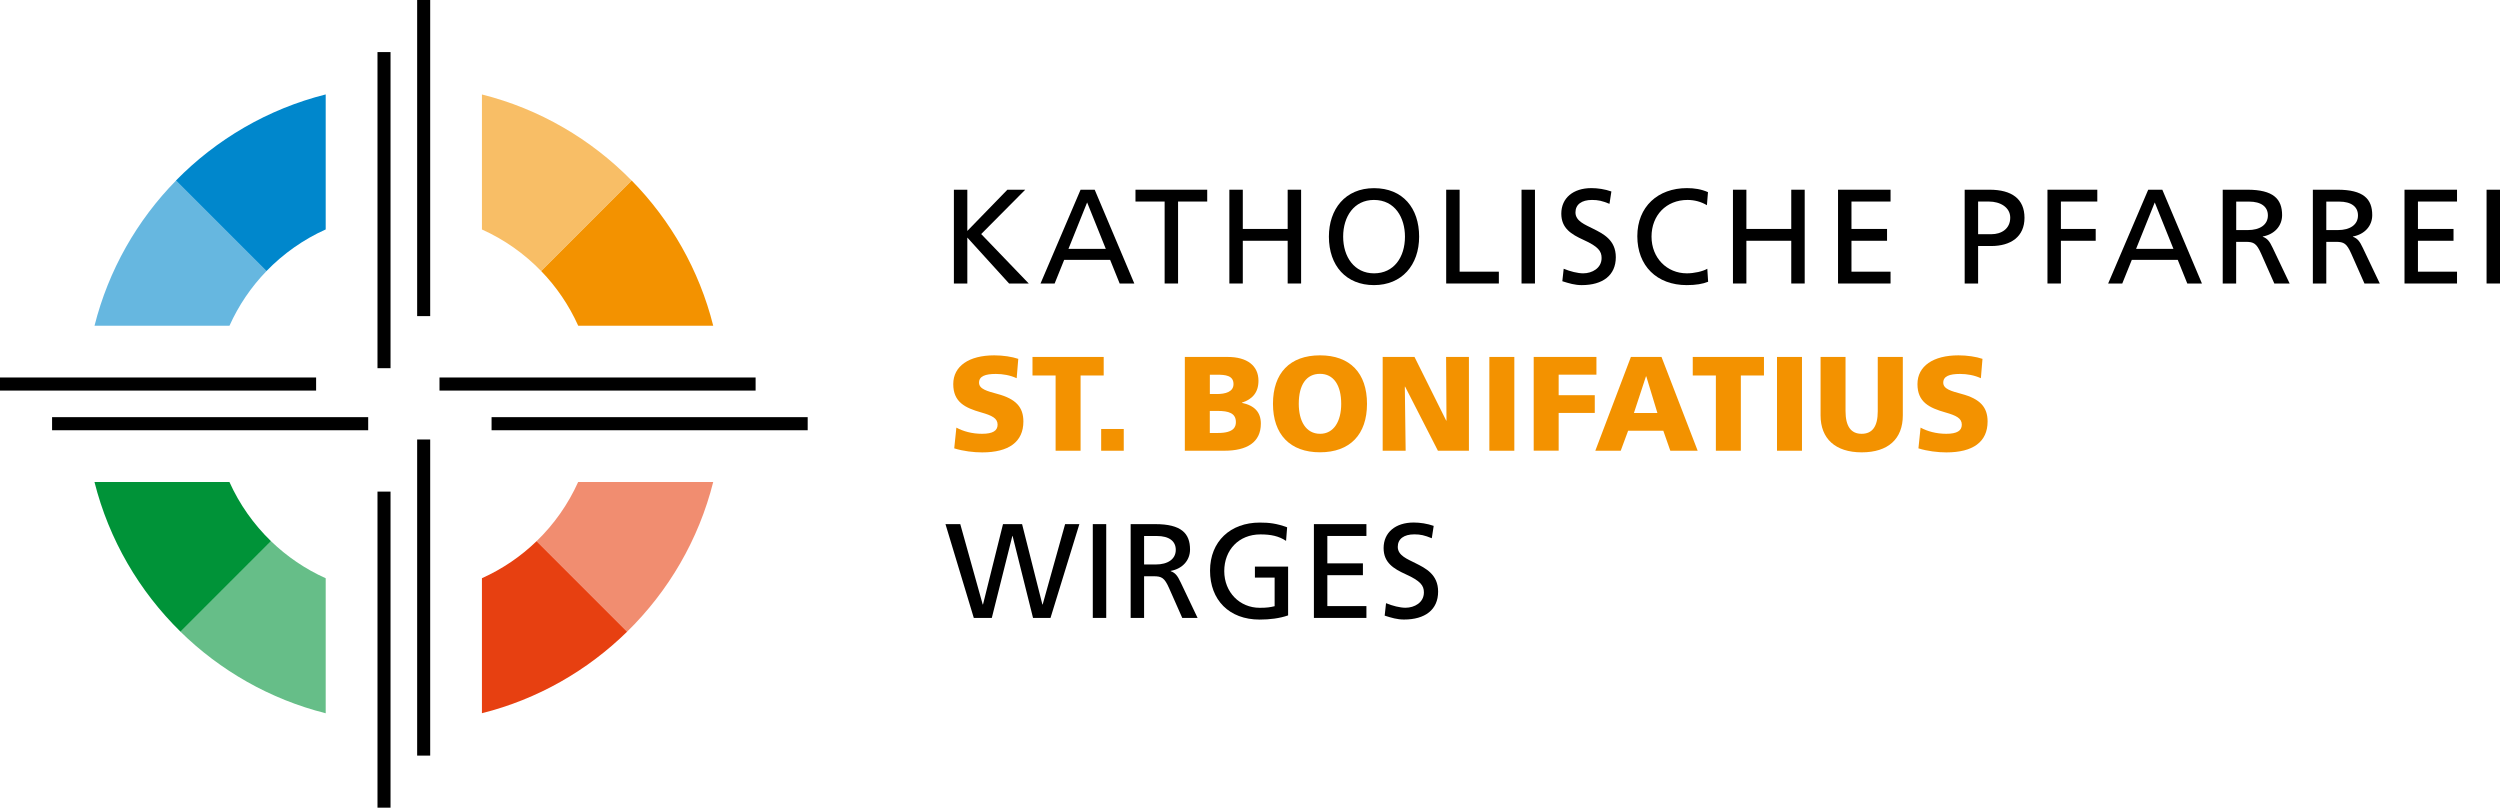 <?xml version="1.0" encoding="UTF-8"?>
<svg xmlns="http://www.w3.org/2000/svg" id="Ebene_1" version="1.1" viewBox="0 0 513.66 165.95">
  <defs>
    <style>
      .st0 {
        fill: #e74011;
      }

      .st1 {
        fill: #66b7e0;
      }

      .st2 {
        fill: #f39200;
      }

      .st3 {
        fill: #009338;
      }

      .st4 {
        fill: #f8be66;
      }

      .st5 {
        fill: #0087cc;
      }

      .st6 {
        fill: #f18d70;
      }

      .st7 {
        fill: #66be88;
      }
    </style>
  </defs>
  <g>
    <g>
      <path d="M207.33,58.25l-8.58-9.44v9.44h-2.76v-19.27h2.76v8.47l8.23-8.47h3.67l-9.05,9.11,9.77,10.16h-4.03Z"></path>
      <path d="M230.05,58.25l-1.96-4.86h-9.44l-1.96,4.86h-2.9l8.23-19.27h2.9l8.14,19.27h-3.01ZM223.37,41.58l-3.84,9.55h7.67l-3.84-9.55Z"></path>
      <path d="M239.29,58.25v-16.84h-5.99v-2.43h14.74v2.43h-5.99v16.84h-2.76Z"></path>
      <path d="M264.57,58.25v-8.78h-9.22v8.78h-2.76v-19.27h2.76v8.06h9.22v-8.06h2.76v19.27h-2.76Z"></path>
      <path d="M273.04,48.62c0-5.63,3.34-9.96,9.27-9.96s9.27,4.11,9.27,9.96-3.56,9.96-9.27,9.96-9.27-3.95-9.27-9.96ZM288.67,48.62c0-3.86-2.02-7.54-6.38-7.54-4.06,0-6.32,3.39-6.32,7.54s2.29,7.54,6.35,7.54,6.35-3.29,6.35-7.54Z"></path>
      <path d="M297.14,58.25v-19.27h2.76v16.84h8.06v2.43h-10.82Z"></path>
      <path d="M312.62,58.25v-19.27h2.76v19.27h-2.76Z"></path>
      <path d="M321.29,55.22c1.33.55,2.87.94,4,.94,1.82,0,3.78-1.05,3.78-3.15,0-1.41-.69-2.35-3.73-3.73-2.48-1.13-4.55-2.37-4.55-5.38,0-3.2,2.43-5.25,6.18-5.25,1.3,0,2.79.22,4.11.69l-.39,2.54c-1.49-.61-2.32-.8-3.59-.8-2.15,0-3.4.94-3.4,2.57,0,1.79,1.99,2.51,3.62,3.34,2.1,1.05,4.67,2.32,4.67,5.85,0,3.73-2.68,5.74-7.01,5.74-1.41,0-2.59-.36-3.98-.8l.28-2.57Z"></path>
      <path d="M350.96,57.89c-1.08.44-2.51.69-4.39.69-6.16,0-10.16-3.97-10.16-10.05s4.25-9.88,10.19-9.88c1.52,0,2.95.22,4.33.83l-.22,2.68c-1.21-.72-2.57-1.08-3.98-1.08-4.39,0-7.4,3.17-7.4,7.54s3.15,7.54,7.26,7.54c1.49,0,3.26-.39,4.2-.94l.17,2.68Z"></path>
      <path d="M368.04,58.25v-8.78h-9.22v8.78h-2.76v-19.27h2.76v8.06h9.22v-8.06h2.76v19.27h-2.76Z"></path>
      <path d="M377.65,58.25v-19.27h10.79v2.43h-8.03v5.63h7.31v2.43h-7.31v6.35h8.03v2.43h-10.79Z"></path>
      <path d="M403.67,58.25v-19.27h5.11c4.58,0,7.18,1.9,7.18,5.77s-2.79,5.8-6.85,5.8h-2.68v7.7h-2.76ZM409.17,48.12c2.01,0,3.86-1.08,3.86-3.4,0-2.15-2.1-3.31-4.36-3.31h-2.24v6.71h2.73Z"></path>
      <path d="M420.68,58.25v-19.27h10.24v2.43h-7.48v5.63h7.15v2.43h-7.15v8.78h-2.76Z"></path>
      <path d="M449.41,58.25l-1.96-4.86h-9.44l-1.96,4.86h-2.9l8.23-19.27h2.9l8.14,19.27h-3.01ZM442.73,41.58l-3.84,9.55h7.67l-3.84-9.55Z"></path>
      <path d="M467.29,58.25l-2.71-6.13c-.94-2.1-1.49-2.43-3.17-2.43h-1.96v8.56h-2.76v-19.27h5.05c5.35,0,7.15,1.9,7.15,5.22,0,2.21-1.55,3.95-3.97,4.39v.06c.91.33,1.38.88,2.04,2.29l3.48,7.31h-3.15ZM461.86,47.27c2.48,0,4.11-1.1,4.11-3.01,0-1.77-1.35-2.84-3.89-2.84h-2.62v5.85h2.4Z"></path>
      <path d="M485.81,58.25l-2.71-6.13c-.94-2.1-1.49-2.43-3.17-2.43h-1.96v8.56h-2.76v-19.27h5.05c5.36,0,7.15,1.9,7.15,5.22,0,2.21-1.55,3.95-3.97,4.39v.06c.91.33,1.38.88,2.04,2.29l3.48,7.31h-3.15ZM480.37,47.27c2.48,0,4.11-1.1,4.11-3.01,0-1.77-1.35-2.84-3.89-2.84h-2.62v5.85h2.4Z"></path>
      <path d="M494.04,58.25v-19.27h10.79v2.43h-8.03v5.63h7.31v2.43h-7.31v6.35h8.03v2.43h-10.79Z"></path>
      <path d="M510.9,58.25v-19.27h2.76v19.27h-2.76Z"></path>
    </g>
    <g>
      <path d="M212.25,126.96l-4.2-16.84h-.05l-4.22,16.84h-3.7l-5.82-19.27h3.04l4.61,16.51h.06l4.11-16.51h3.92l4.17,16.51h.06l4.61-16.51h2.93l-5.93,19.27h-3.56Z"></path>
      <path d="M224.53,126.96v-19.27h2.76v19.27h-2.76Z"></path>
      <path d="M242.91,126.96l-2.71-6.13c-.94-2.1-1.49-2.43-3.17-2.43h-1.96v8.56h-2.76v-19.27h5.05c5.36,0,7.15,1.9,7.15,5.22,0,2.21-1.55,3.95-3.97,4.39v.06c.91.33,1.38.88,2.04,2.29l3.48,7.31h-3.15ZM237.47,115.98c2.48,0,4.11-1.1,4.11-3.01,0-1.77-1.35-2.84-3.89-2.84h-2.62v5.85h2.4Z"></path>
      <path d="M261.9,118.68h-4.06v-2.26h6.82v10.02c-1.74.61-3.78.86-5.85.86-6.27,0-10.19-4.03-10.19-10.05s4.2-9.88,10.21-9.88c1.93,0,3.45.17,5.63.97l-.22,2.79c-1.49-.99-3.12-1.33-5.27-1.33-4.44,0-7.43,3.2-7.43,7.54s3.17,7.54,7.29,7.54c1.49,0,2.13-.11,3.06-.33v-5.85Z"></path>
      <path d="M269.96,126.96v-19.27h10.79v2.43h-8.03v5.63h7.31v2.43h-7.31v6.35h8.03v2.43h-10.79Z"></path>
      <path d="M284.78,123.93c1.32.55,2.87.94,4,.94,1.82,0,3.78-1.05,3.78-3.15,0-1.41-.69-2.35-3.73-3.73-2.48-1.13-4.55-2.37-4.55-5.38,0-3.2,2.43-5.25,6.18-5.25,1.3,0,2.79.22,4.11.69l-.39,2.54c-1.49-.61-2.32-.8-3.59-.8-2.15,0-3.4.94-3.4,2.57,0,1.79,1.99,2.51,3.62,3.34,2.1,1.05,4.67,2.32,4.67,5.85,0,3.73-2.68,5.74-7.01,5.74-1.41,0-2.59-.36-3.97-.8l.28-2.57Z"></path>
    </g>
    <g>
      <path class="st2" d="M196.5,87.86c1.38.75,3.2,1.27,5.27,1.27,2.24,0,3.2-.64,3.2-1.88,0-1.32-1.16-1.88-3.37-2.51-3.31-.94-5.74-2.12-5.74-5.82s3.23-5.91,8.42-5.91c1.79,0,3.64.28,4.94.72l-.33,3.98c-1.32-.61-2.82-.88-4.28-.88-2.18,0-3.45.47-3.45,1.79s1.66,1.74,3.78,2.32c3.81,1.02,5.33,2.73,5.33,5.66,0,4.2-3.01,6.35-8.47,6.35-1.74,0-3.89-.25-5.74-.83l.44-4.25Z"></path>
      <path class="st2" d="M216.89,92.61v-15.46h-4.75v-3.81h14.63v3.81h-4.75v15.46h-5.13Z"></path>
      <path class="st2" d="M226.25,92.61v-4.47h4.64v4.47h-4.64Z"></path>
      <path class="st2" d="M243.44,92.61v-19.27h8.81c3.95,0,6.32,1.77,6.32,4.89,0,2.43-1.27,3.81-3.4,4.5v.05c2.57.52,3.89,1.91,3.89,4.25,0,3.89-2.9,5.58-7.51,5.58h-8.12ZM249.99,80.96c1.79,0,3.45-.44,3.45-2.04,0-1.79-1.68-1.93-3.42-1.93h-1.44v3.97h1.41ZM250.26,88.96c3.26,0,3.67-1.27,3.67-2.24,0-1.85-1.52-2.29-3.73-2.29h-1.63v4.53h1.68Z"></path>
      <path class="st2" d="M261.55,82.97c0-6.32,3.48-9.96,9.66-9.96s9.66,3.64,9.66,9.96-3.51,9.96-9.66,9.96-9.66-3.67-9.66-9.96ZM275.57,82.97c0-3.81-1.55-6.16-4.36-6.16s-4.36,2.26-4.36,6.16c0,3.51,1.44,6.16,4.39,6.16,2.79,0,4.33-2.54,4.33-6.16Z"></path>
      <path class="st2" d="M295.44,92.61l-6.74-13.17h-.06l.17,13.17h-4.72v-19.27h6.54l6.51,13.08h.06l-.08-13.08h4.69v19.27h-6.38Z"></path>
      <path class="st2" d="M306.01,92.61v-19.27h5.13v19.27h-5.13Z"></path>
      <path class="st2" d="M315.12,92.61v-19.27h12.89v3.64h-7.76v4.22h7.42v3.64h-7.42v7.76h-5.13Z"></path>
      <path class="st2" d="M343.19,92.61l-1.44-4.11h-7.23l-1.52,4.11h-5.22l7.31-19.27h6.29l7.43,19.27h-5.63ZM338.25,77.32h-.06l-2.48,7.54h4.83l-2.29-7.54Z"></path>
      <path class="st2" d="M352.55,92.61v-15.46h-4.75v-3.81h14.63v3.81h-4.75v15.46h-5.13Z"></path>
      <path class="st2" d="M365.11,92.61v-19.27h5.13v19.27h-5.13Z"></path>
      <path class="st2" d="M385.83,73.34h5.13v12.01c0,4.83-3.01,7.59-8.45,7.59s-8.45-2.84-8.45-7.59v-12.01h5.13v11.12c0,3.09,1.08,4.67,3.31,4.67s3.31-1.55,3.31-4.61v-11.18Z"></path>
      <path class="st2" d="M394.61,87.86c1.38.75,3.2,1.27,5.27,1.27,2.24,0,3.2-.64,3.2-1.88,0-1.32-1.16-1.88-3.37-2.51-3.31-.94-5.74-2.12-5.74-5.82s3.23-5.91,8.42-5.91c1.79,0,3.64.28,4.94.72l-.33,3.98c-1.32-.61-2.82-.88-4.28-.88-2.18,0-3.45.47-3.45,1.79s1.66,1.74,3.78,2.32c3.81,1.02,5.33,2.73,5.33,5.66,0,4.2-3.01,6.35-8.47,6.35-1.74,0-3.89-.25-5.74-.83l.44-4.25Z"></path>
    </g>
  </g>
  <g>
    <g>
      <g>
        <rect x="77.56" y="10.7" width="2.68" height="64.95"></rect>
        <rect x="85.71" width="2.68" height="64.95"></rect>
      </g>
      <g>
        <rect x="77.56" y="101" width="2.68" height="64.95"></rect>
        <rect x="85.71" y="90.3" width="2.68" height="64.95"></rect>
      </g>
      <g>
        <rect x="90.3" y="77.56" width="64.95" height="2.69"></rect>
        <rect x="101" y="85.71" width="64.95" height="2.69"></rect>
      </g>
      <g>
        <rect y="77.56" width="64.95" height="2.69"></rect>
        <rect x="10.7" y="85.71" width="64.95" height="2.69"></rect>
      </g>
    </g>
    <g>
      <path class="st7" d="M66.92,118.81v27.74c-11.44-2.88-21.68-8.76-29.84-16.76l18.6-18.6c3.26,3.15,7.06,5.74,11.24,7.62Z"></path>
      <path class="st1" d="M54.76,55.69c-3.15,3.25-5.73,7.05-7.61,11.23h-27.73c2.88-11.44,8.75-21.67,16.75-29.83l18.6,18.6Z"></path>
      <path class="st6" d="M146.54,99.03c-2.98,11.88-9.21,22.46-17.69,30.76l-18.6-18.6c3.57-3.45,6.48-7.57,8.54-12.16h27.74Z"></path>
      <path class="st4" d="M129.78,37.09l-18.6,18.6c-3.45-3.57-7.57-6.48-12.16-8.54v-27.74c11.88,2.98,22.46,9.22,30.76,17.69Z"></path>
      <path class="st3" d="M55.69,111.19l-18.6,18.6c-8.47-8.3-14.69-18.88-17.68-30.76h27.73c2.06,4.59,4.98,8.71,8.54,12.16Z"></path>
      <path class="st2" d="M146.54,66.92h-27.74c-1.88-4.18-4.46-7.98-7.61-11.23l18.6-18.6c8,8.16,13.88,18.39,16.75,29.83Z"></path>
      <path class="st5" d="M66.92,19.4v27.74c-4.59,2.06-8.72,4.99-12.17,8.55l-18.6-18.6c8.3-8.47,18.89-14.7,30.77-17.69Z"></path>
      <path class="st0" d="M128.85,129.79c-8.16,8-18.39,13.88-29.83,16.75v-27.74c4.18-1.88,7.98-4.46,11.23-7.61l18.6,18.6Z"></path>
    </g>
  </g>
</svg>
